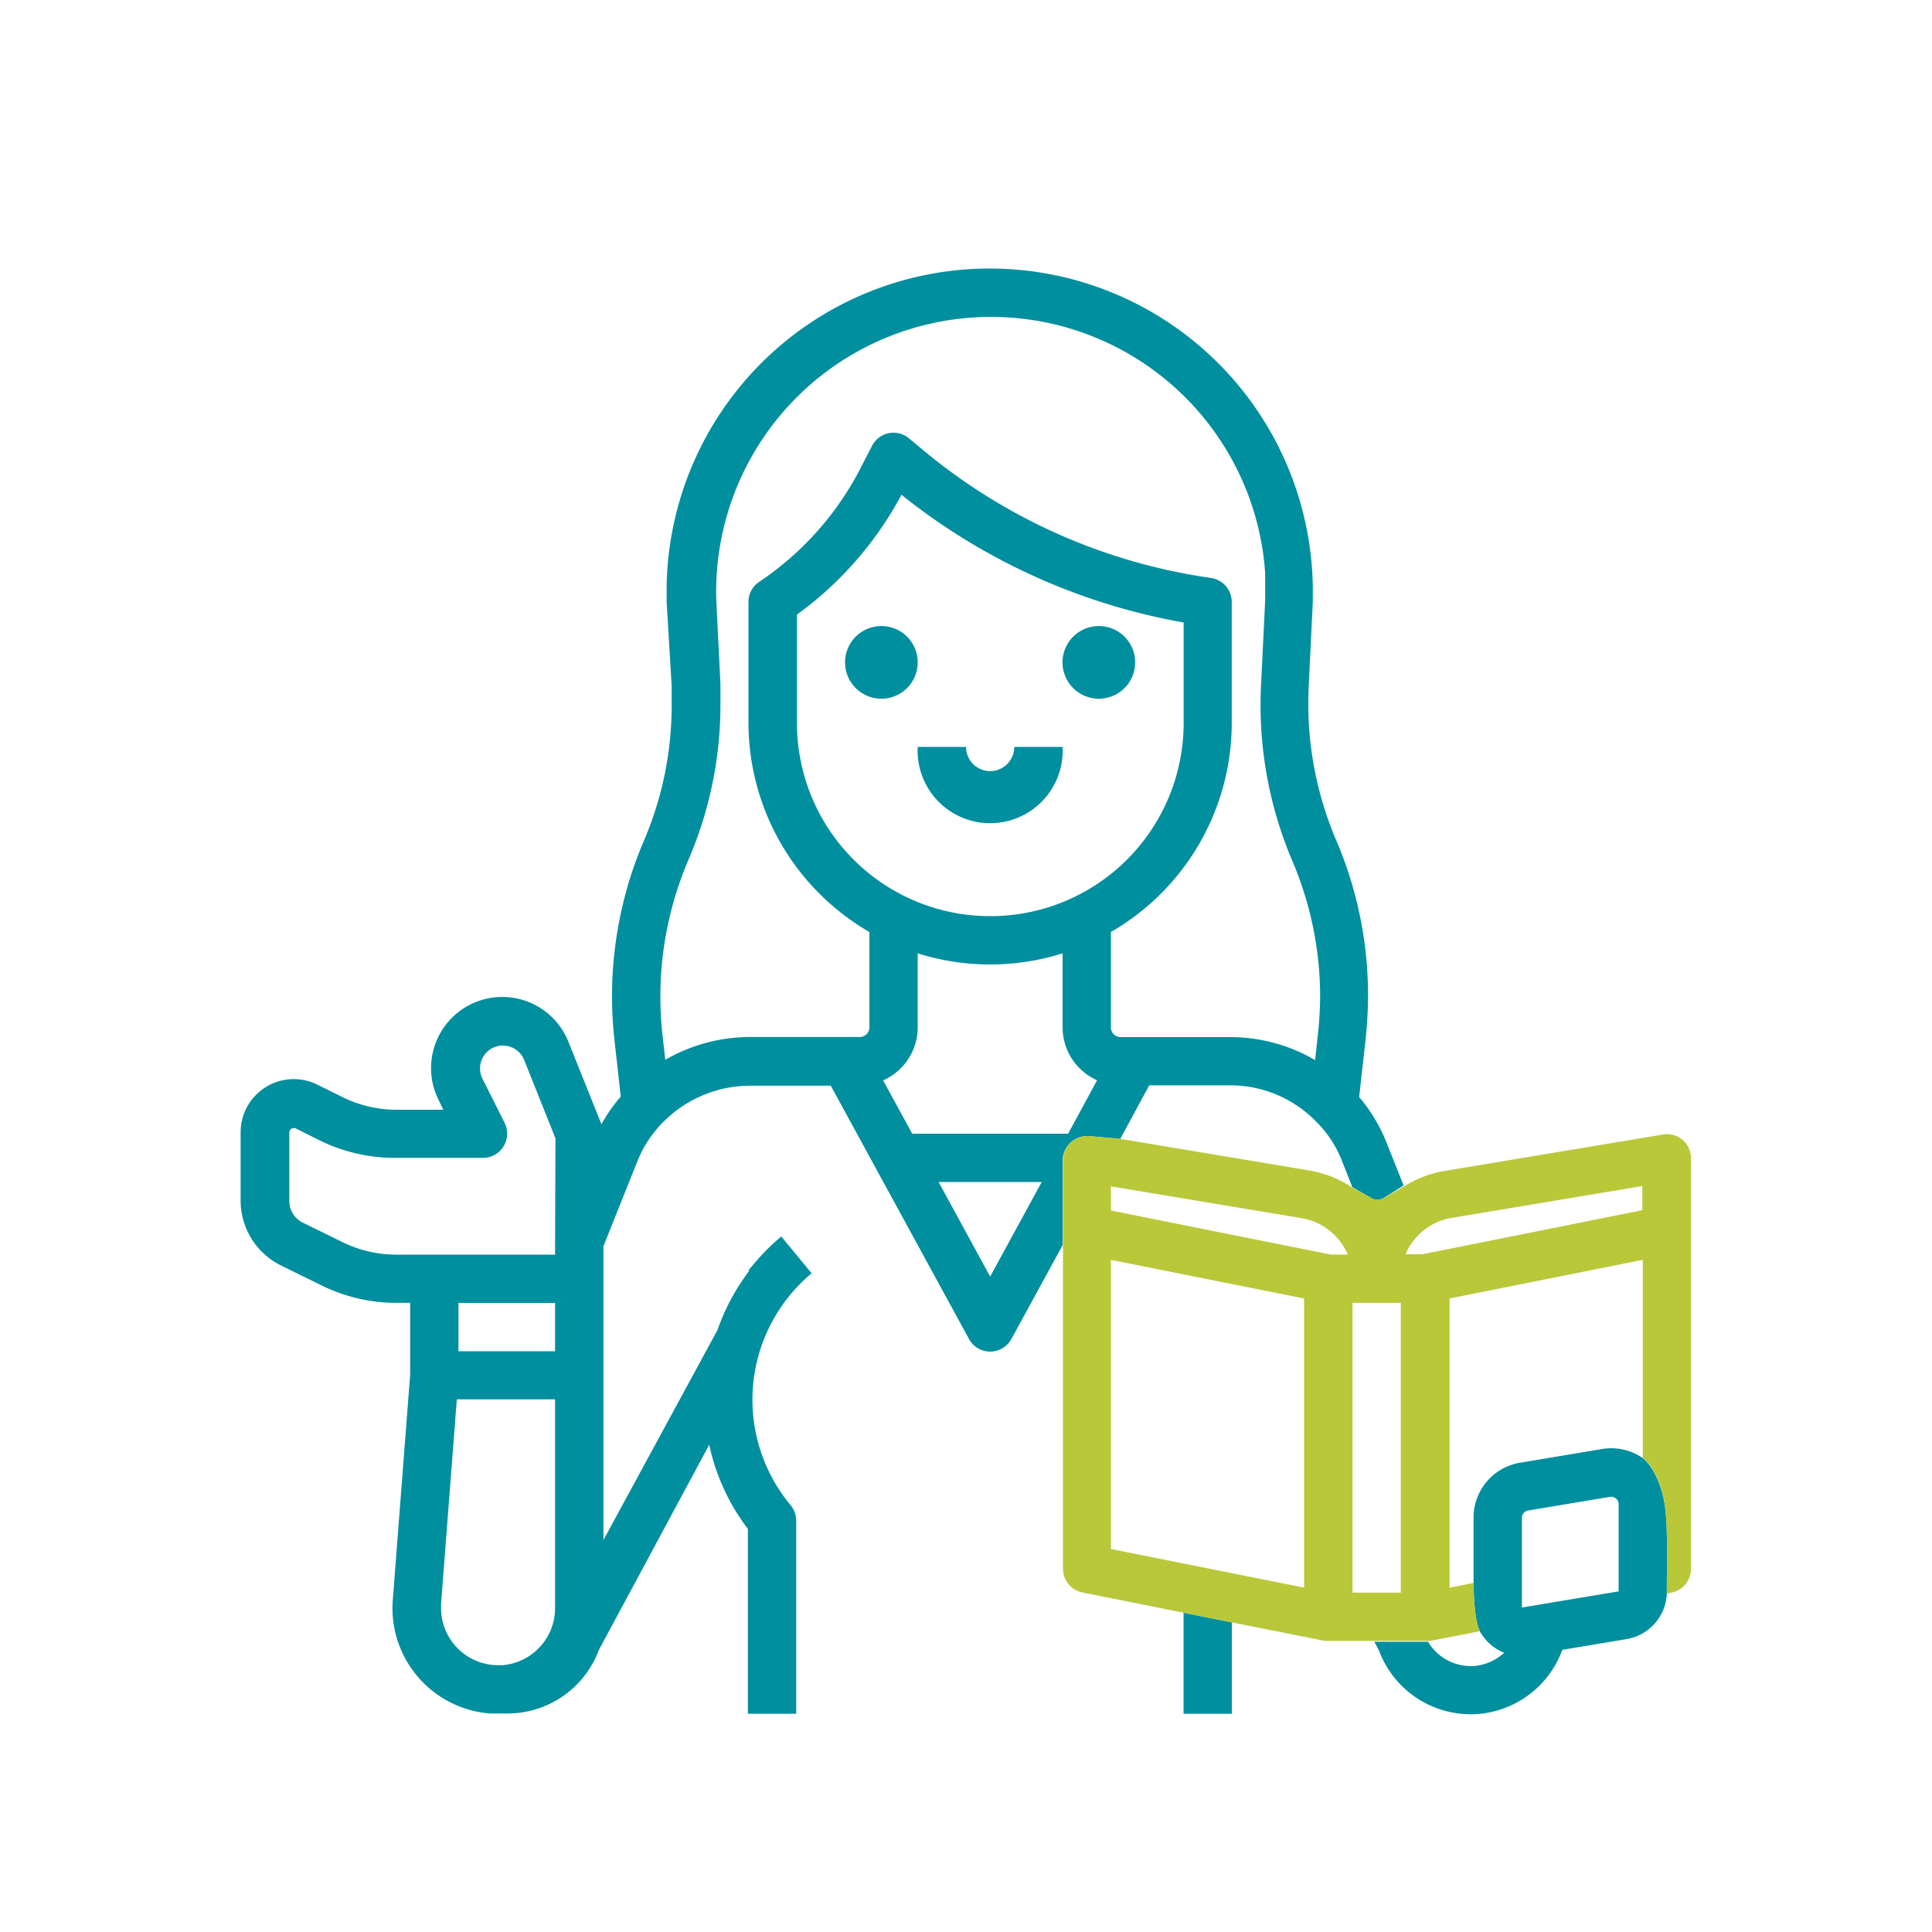 <svg xmlns="http://www.w3.org/2000/svg" id="Camada_1" data-name="Camada 1" viewBox="0 0 200 200"><defs><style>.cls-1{fill:#008f9e;}.cls-2{fill:#b8c839;}</style></defs><path class="cls-1" d="M91.24,64.81A3.76,3.76,0,1,0,95,68.57,3.75,3.75,0,0,0,91.24,64.81Z"></path><path class="cls-1" d="M113.76,64.81a3.76,3.76,0,1,0,3.75,3.76A3.75,3.75,0,0,0,113.76,64.81Z"></path><path class="cls-1" d="M102.5,79.83a2.52,2.52,0,0,1-2.5-2.51H95a7.51,7.51,0,1,0,15,0h-5A2.52,2.52,0,0,1,102.5,79.83Z"></path><path class="cls-1" d="M172.55,165c0-4.68.14-7.9-.38-10.06-.69-2.85-1.93-3.87-2.11-4h0a5.75,5.75,0,0,0-4.2-.94h0l-8.5,1.42a5.76,5.76,0,0,0-4.82,5.68v6.79h0s0,3.75.66,5h0a5,5,0,0,0,2.51,2.2,5.19,5.19,0,0,1-2.68,1.32,3.46,3.46,0,0,1-.79.06,5.14,5.14,0,0,1-4.41-2.52h0l-5.56,0h0l.48.9a10.13,10.13,0,0,0,9.49,6.61,9,9,0,0,0,1.65-.14,10.14,10.14,0,0,0,7.84-6.53l6.65-1.11a5,5,0,0,0,4.17-4.68Zm-5-.26-10,1.67v-9.3a.75.75,0,0,1,.63-.74l8.5-1.42h.13a.76.76,0,0,1,.75.75v9.05Z"></path><polygon class="cls-1" points="122.52 166.95 122.52 177.41 127.52 177.41 127.52 167.95 122.52 166.95"></polygon><path class="cls-1" d="M112.8,117.61l3.17.29h0l3-5.55h8.35a12.43,12.43,0,0,1,9,3.83l0,0a11.56,11.56,0,0,1,2.6,4l1.07,2.71h0l1.92,1.12a1.29,1.29,0,0,0,1.34,0l2.05-1.29h0l-1.73-4.35a16.73,16.73,0,0,0-2.87-4.8l.66-5.91c.16-1.51.25-3,.26-4.54A40.86,40.86,0,0,0,138.33,87a36,36,0,0,1-2.85-16l.42-8.66c0-.54,0-1.11,0-1.67a33.45,33.45,0,0,0-66.89,0c0,.55,0,1.1,0,1.65L69.53,71c0,.64,0,1.25,0,1.85A35.48,35.48,0,0,1,66.67,87a40.93,40.93,0,0,0-3.06,20.68l.65,5.84a16.57,16.57,0,0,0-2,2.86l-3.42-8.54a7.37,7.37,0,0,0-13.69,5.47c.08.19.17.38.26.57l.48,1H41a12.6,12.6,0,0,1-5.59-1.33l-2.5-1.24a5.5,5.5,0,0,0-8,4.92v7.06A7.48,7.48,0,0,0,29.09,131l4.07,2A17.44,17.44,0,0,0,41,134.87h1.46v7.41l-1.8,23.37a10.94,10.94,0,0,0,10.06,11.73l.83,0,.56,0,.47,0A10.09,10.09,0,0,0,62,170.79l11.42-21.23a21.89,21.89,0,0,0,4,8.71v19.14h5v-20a2.54,2.54,0,0,0-.58-1.6,17.05,17.05,0,0,1,2.18-24L80.88,128a22.19,22.19,0,0,0-3.11,3.17,2.42,2.42,0,0,0-.25.31h0l0,.08s0,0,0,.05a22.26,22.26,0,0,0-3.25,6.08L62.47,159.42V129L66,120.17a12,12,0,0,1,2.64-4,12.7,12.7,0,0,1,9-3.78H86l14.31,26.22a2.49,2.49,0,0,0,3.39,1,2.53,2.53,0,0,0,1-1l5.31-9.73v-8.68A2.56,2.56,0,0,1,112.8,117.61ZM57.46,166.49A5.92,5.92,0,0,1,52,172.38l-.28,0h-.15a5.91,5.91,0,0,1-5.91-5.91c0-.16,0-.31,0-.46l1.63-21.15H57.46Zm0-26.61h-10v-5h10Zm0-10H41a12.59,12.59,0,0,1-5.59-1.32l-4.08-2a2.49,2.49,0,0,1-1.38-2.24v-7.06a.48.48,0,0,1,.24-.42.46.46,0,0,1,.48,0l2.5,1.25A17.57,17.57,0,0,0,41,119.86h9a2.5,2.5,0,0,0,2.5-2.5,2.56,2.56,0,0,0-.26-1.12l-2.3-4.58A2.38,2.38,0,0,1,51,108.48a4.09,4.09,0,0,1,.49-.18,2.39,2.39,0,0,1,2.77,1.42l3.24,8.12Zm20.22,1.37-.15.2h0C77.57,131.37,77.62,131.3,77.68,131.24ZM90,106.35a1,1,0,0,1-1,1H77.63a17.59,17.59,0,0,0-8.76,2.36l-.29-2.57A36,36,0,0,1,71.27,89a40.62,40.62,0,0,0,3.31-16.12c0-.7,0-1.39,0-2.08l-.43-8.65a28.45,28.45,0,0,1,56.82-2.83c0,.47,0,.93,0,1.4s0,.92,0,1.43l-.42,8.65A41.17,41.17,0,0,0,133.73,89a35.91,35.91,0,0,1,2.93,14.16,38.33,38.33,0,0,1-.24,4l-.28,2.58a17.41,17.41,0,0,0-8.79-2.38H116a1,1,0,0,1-1-1V96.48a25,25,0,0,0,12.51-21.66V62.31a2.51,2.51,0,0,0-2.14-2.48A59.69,59.69,0,0,1,95.52,46.56L94.1,45.38a2.5,2.5,0,0,0-3.53.32,2.19,2.19,0,0,0-.31.48l-1,1.94A31.6,31.6,0,0,1,78.6,60.23a2.48,2.48,0,0,0-1.12,2.08V74.82A25.06,25.06,0,0,0,90,96.48ZM102.5,94.84a20,20,0,0,1-20-20V63.62a36.65,36.65,0,0,0,10.82-12.4,64.76,64.76,0,0,0,29.21,13.22V74.82A20,20,0,0,1,102.5,94.84Zm-11.08,17A6,6,0,0,0,95,106.35V98.69a25,25,0,0,0,15,0v7.66a6,6,0,0,0,3.57,5.48l-3,5.53H94.43Zm11.08,20.31-5.34-9.79h10.68Z"></path><g id="Outline"><path class="cls-2" d="M174.18,118a2.52,2.52,0,0,0-2-.56l-22.62,3.77a11.48,11.48,0,0,0-4.19,1.59L143.29,124a1.29,1.29,0,0,1-1.34,0L140,122.94a11.54,11.54,0,0,0-4.49-1.78L116,117.9l-3.17-.29a2.56,2.56,0,0,0-2.79,2.55V162.4a2.5,2.5,0,0,0,2,2.45l10.5,2.1,5,1,9.58,1.91.43,0h4.74l5.56,0,.14,0h.08l5.15-1c-.7-1.22-.66-5-.66-5l-2.5.5V134.42l20-4V150.9c-.24-.16,1.31.69,2.11,4,.52,2.16.38,5.38.38,10.06l.5-.1a2.51,2.51,0,0,0,2-2.46V119.86A2.5,2.5,0,0,0,174.18,118ZM135,164.35l-20-4V130.42l20,4Zm2.75-34.48-11.38-2.28L115,125.31v-2.5l19.71,3.29a6.34,6.34,0,0,1,4.81,3.77Zm7.26,35h-5v-30h5Zm25-39.59-11.77,2.36-11,2.2h-1.74a6.32,6.32,0,0,1,4.8-3.77h0l19.71-3.29Z"></path></g></svg>
